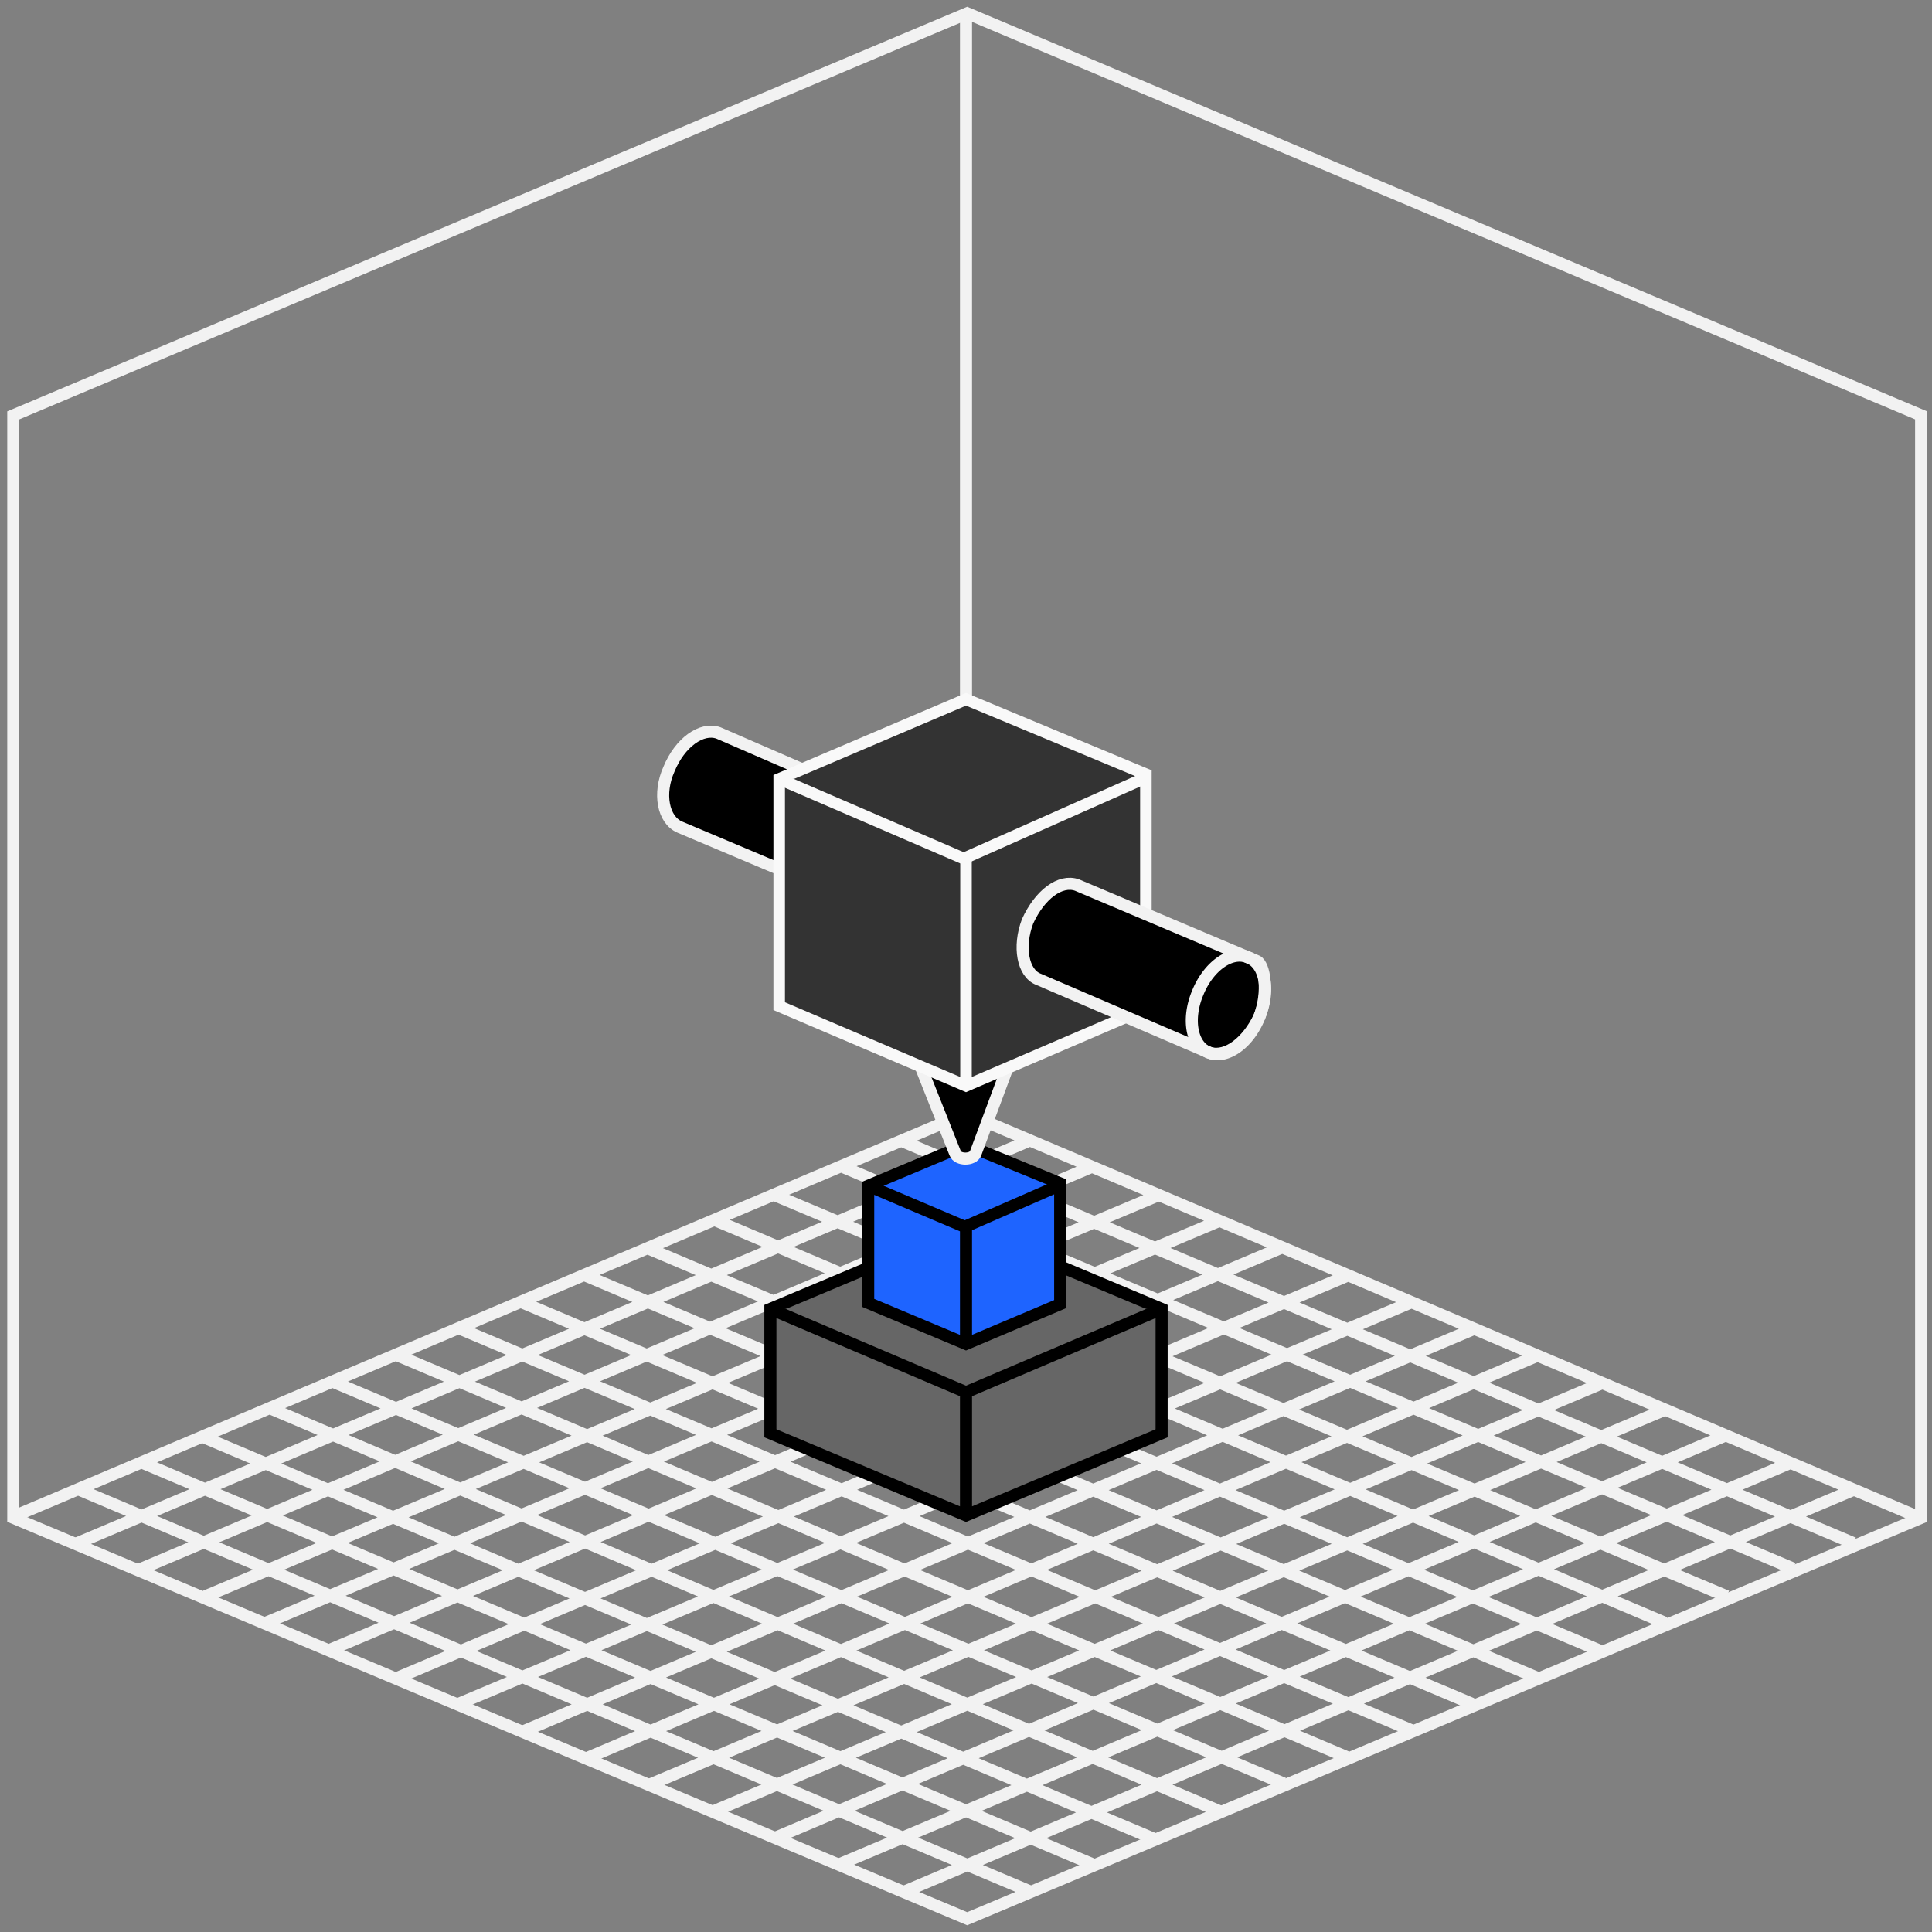 <svg xmlns="http://www.w3.org/2000/svg" xml:space="preserve" viewBox="0 0 160 160">
  <rect x="0" y="0" width="160" height="160" fill="#808080" stroke="none"/>
  <g fill="none" stroke="#f2f2f2">
    <path d="M159.1 125.7V34.4l-79-33.3-79 33.3v91.3l79 33.2z"/>
    <path d="M1.1 125.6 80 92.2l78.8 33.4M80 92.2V1M6.4 127.8l79-33.4M11.5 130l79-33.4M17 132.2 95.9 99M22 134.4l79-33.3m-73.6 35.5 78.8-33.3M32.8 139l78.9-33.4M38 141.1l79-33.3m-73.7 35.6 78.9-33.4m-73.6 35.6 78.9-33.4m-73.7 35.6 79-33.3M59.1 150l78.9-33.3m-73.8 35.5 78.9-33.4m-73.6 35.6 78.9-33.3m-73.6 35.6 78.9-33.4m-147.3 0 78.8 33.3m-73.5-35.5 78.8 33.3M16.8 119l78.8 33.3m-73.3-35.7L101 150m-73.5-35.6 78.8 33.3m-73.5-35.5 78.7 33.3M38 110l78.9 33.3m-73.8-35.5 78.8 33.3m-73.5-35.5 78.8 33.3m-73.5-35.5 78.8 33.3M59.1 101l78.8 33.4M64.2 99l78.8 33.2M69.7 96.6l78.8 33.3M74.7 94.5l78.8 33.3"/>
  </g>
  <g fill="#666" stroke="#000">
    <path d="m80 125.5 16.2-6.8v-10.3L80 101.6l-16.2 6.8v10.3zm0-10.2v10.2"/>
    <path d="m63.8 108.4 16.2 6.9 16.2-6.9"/>
  </g>
  <g stroke="#000">
    <path fill="#1e64ff" d="m80 94.8-8.1 3.4v9.7l8.1 3.4 7.8-3.3V98z"/>
    <path fill="none" d="M80 111.3v-9.7m-8.1-3.4 8 3.4 8-3.5"/>
  </g>
  <path stroke="#f2f2f2" d="M76 87.7h7.7l-2.9 7.8c-.2.6-1.5.6-1.7 0z"/>
  <path stroke="#f2f2f2" d="M71.7 75v-9l-12.2-5.3c-1.4-.5-3.2.8-4.1 3-.9 2-.5 4.2.9 4.8z"/>
  <g fill="#333" stroke="#f9f9f9" stroke-width=".5">
    <path d="m80 94.8-8.1 3.4v9.7l8.1 3.4 7.8-3.3V98zm0 16.5v-9.7" transform="matrix(1.91 0 0 1.94 -72.8 -126)"/>
    <path d="m71.9 98.2 8 3.4 8-3.5" transform="matrix(1.91 0 0 1.94 -72.8 -126)"/>
  </g>
  <path stroke="#f2f2f2" d="M86 81.1c-1.3-.5-1.7-2.7-.9-4.8 1-2.2 2.7-3.5 4.1-3l14.9 6.3c.6.3 1 2.5.2 4.6-1 2.1-2.7 3.4-4.1 3z"/>
  <path fill="none" stroke="#f2f2f2" d="M104.3 84.2a2.7 4.2 22.9 0 1-4.1 3 2.7 4.2 22.9 0 1-1-5 2.7 4.2 22.9 0 1 4.2-2.9 2.7 4.2 22.9 0 1 .9 4.9z"/>
</svg>
